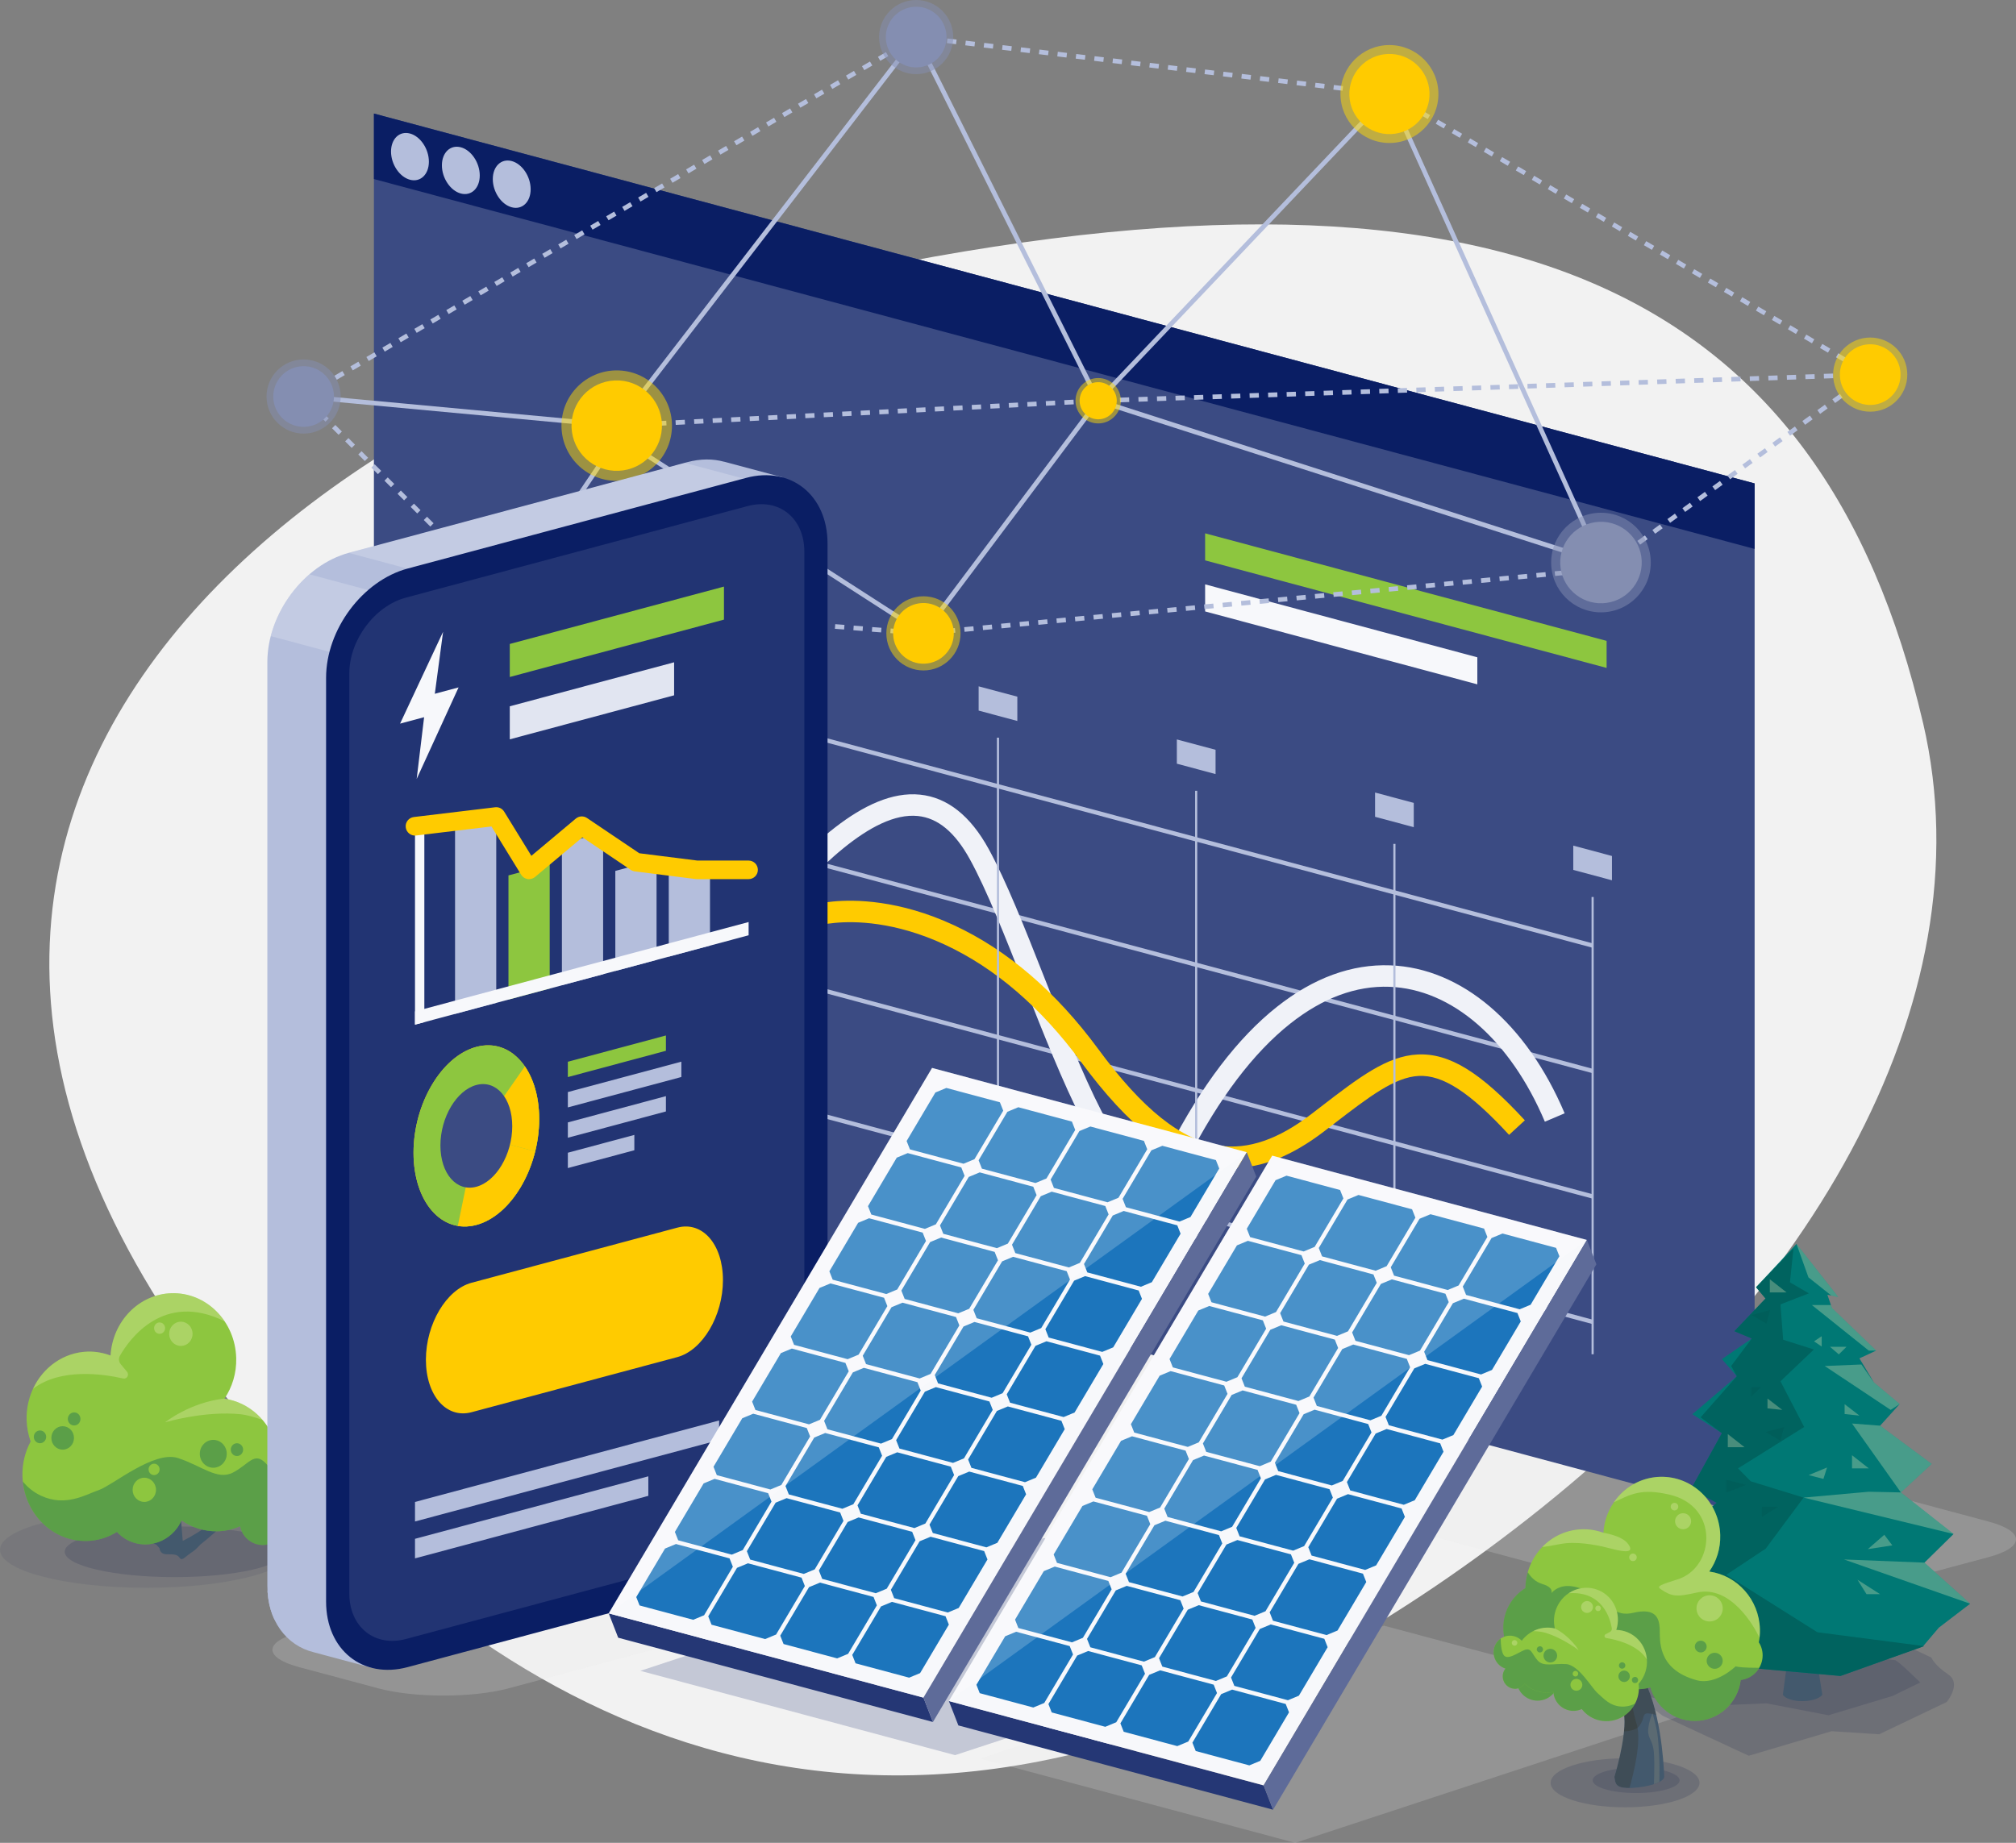 <?xml version="1.0" encoding="UTF-8"?>
<svg xmlns="http://www.w3.org/2000/svg" xmlns:xlink="http://www.w3.org/1999/xlink" viewBox="0 0 735.96 672.91">
  <rect x="0" y="0" width="735.96" height="672.91" fill="#808080" stroke="none"/>
  <defs>
    <style>
      .cls-1 {
        fill: #f0f2f8;
      }

      .cls-2 {
        fill-rule: evenodd;
      }

      .cls-2, .cls-3 {
        fill: #f7f8fb;
      }

      .cls-4 {
        fill: #ffcb00;
      }

      .cls-5 {
        fill: #0a1e64;
      }

      .cls-6 {
        fill: #5e6b99;
      }

      .cls-7 {
        fill: #e6e6e6;
      }

      .cls-8 {
        opacity: .1;
      }

      .cls-8, .cls-9 {
        mix-blend-mode: multiply;
      }

      .cls-9, .cls-10 {
        opacity: .2;
      }

      .cls-11 {
        fill: #2f1d00;
      }

      .cls-12 {
        fill: #00c48b;
      }

      .cls-13 {
        fill: #ffd901;
      }

      .cls-14 {
        isolation: isolate;
      }

      .cls-15 {
        fill: #8dc63f;
      }

      .cls-16 {
        clip-path: url(#clippath-1);
      }

      .cls-17 {
        clip-path: url(#clippath-3);
      }

      .cls-18 {
        clip-path: url(#clippath-2);
      }

      .cls-19 {
        fill: #007874;
      }

      .cls-20 {
        fill: #3b4b83;
      }

      .cls-21 {
        fill: #fff;
      }

      .cls-22 {
        fill: #ffde96;
      }

      .cls-23 {
        fill: #223473;
      }

      .cls-24 {
        fill: #848eb1;
      }

      .cls-25 {
        opacity: .82;
      }

      .cls-26 {
        opacity: .71;
      }

      .cls-27 {
        opacity: .5;
      }

      .cls-28 {
        opacity: .3;
      }

      .cls-29 {
        opacity: .13;
      }

      .cls-30 {
        fill: #005a56;
      }

      .cls-31 {
        fill: #f2f2f2;
      }

      .cls-32 {
        fill: #87ad54;
      }

      .cls-33 {
        fill: #b4bedc;
      }

      .cls-34 {
        fill: #253775;
      }

      .cls-35 {
        fill: #242b52;
      }

      .cls-36 {
        fill: #43596d;
      }

      .cls-37 {
        fill: #e1e5f1;
      }

      .cls-38 {
        fill: #1c75bc;
      }

      .cls-39 {
        clip-path: url(#clippath);
      }

      .cls-40 {
        fill: #f1f3be;
      }
    </style>
    <clipPath id="clippath">
      <path class="cls-33" d="M127.37,201.85l123.5-33.09c4.85-1.3,9.42-1.27,13.47-.16v-.02s21.37,5.72,21.37,5.72l-5.05,18.4v337.3c0,17.63-13.33,35.49-29.78,39.9l-112.16,30.05-3.11,9.01-21.08-5.65c-10.01-2.46-16.93-11.57-16.93-24.27V241.75c0-17.63,13.33-35.49,29.78-39.9Z"/>
    </clipPath>
    <clipPath id="clippath-1">
      <path class="cls-23" d="M293.63,537.31V201.42c0-12.25-9.26-19.7-20.69-16.63l-124.73,33.42c-11.43,3.06-20.69,15.48-20.69,27.73v335.89c0,12.25,9.27,19.7,20.69,16.64l124.73-33.42c11.43-3.06,20.69-15.47,20.69-27.72Z"/>
    </clipPath>
    <clipPath id="clippath-2">
      <path class="cls-4" d="M196.83,408.62c0-17.95-10.27-29.75-22.93-26.35-12.67,3.39-22.94,20.69-22.94,38.64s10.27,29.75,22.94,26.36c12.66-3.39,22.93-20.69,22.93-38.65Z"/>
    </clipPath>
    <clipPath id="clippath-3">
      <path class="cls-36" d="M589.36,648.81c.31,2.21.37,3.86,4.39,4.05,4.73.22,13.51-1.41,13.79-4.05,0,0-.45-19.1-5.91-32.28-5.46-13.18-4.99-39.54-5.45-44.55-.46-5.01-2.74-7.5-2.74-7.5l-4.09,3.6s-.91,23.45,0,32.09c.91,8.64,2.95,17.37,3.64,26.98.57,8.02-3.64,21.67-3.64,21.67Z"/>
    </clipPath>
  </defs>
  <g class="cls-14">
    <g id="Capa_2" data-name="Capa 2">
      <g id="disseny">
        <g>
          <path class="cls-31" d="M702.01,263.91c-36.94-158.47-152.83-217.62-407.04-160.92-197.92,44.15-401.43,210.57-182.15,441.95,82.36,86.9,227.97,172.69,435.12,17.16,111.4-83.64,178.07-195.26,154.08-298.19Z"/>
          <g>
            <g>
              <g class="cls-8">
                <path class="cls-35" d="M0,565.9c0,7.67,23.95,13.88,53.49,13.88,29.54,0,53.49-6.22,53.49-13.88,0-7.67-23.95-13.88-53.49-13.88-29.54,0-53.49,6.22-53.49,13.88Z"/>
              </g>
              <g class="cls-9">
                <path class="cls-35" d="M23.62,566.62c0,5.11,17.96,9.26,40.12,9.26,22.16,0,40.12-4.14,40.12-9.26,0-5.11-17.96-9.26-40.12-9.26-22.16,0-40.12,4.14-40.12,9.26Z"/>
              </g>
            </g>
            <path class="cls-36" d="M79.48,554.39c-1.16-.69,1.3-8.15,1.47-13.75,0,0-5.71,10.39-3.93,15.69-2.58,1.94-7.25,4.83-10.31,6.33-.65-8.57-1.18-14.5-1.6-18.58-.1-1.03,9.7-19.15,9.19-18.49-4.03,5.26-5.88,6.21-9.28,12.43-1.09,1.99-3.68-15.91-3.68-15.91-1.39,1.15.19,13.38-.33,16.1-.33,1.73-.49,3.81-.64,6.03-.15,2.5-.51,8.44-.81,10.94-2.57-.62-7.54-6.59-13.74-18.23,0,0,4.78,19.92,13,22.39-.07.96-.12,1.81-.15,2.6-10.02-3.72-27.92-9.16-35.2-15.39,0,0,3.42,9.01,33.49,17.38l1.27,1.38s.02,2.09,2.41,2.22c1.78.09,3.92-.28,4.89,1.22.97,1.5,1.99-.37,5.01-2.31.97-.62,2.65-2.5,2.65-2.5,11.66-9.17,24.36-23.75,24.36-23.75-2.97,3.39-15.56,11.62-18.07,14.22Z"/>
            <g>
              <path class="cls-15" d="M113.92,530.36c-3.58-3.44-8.69-4.1-12.96-2.13-2.46-9.25-9.92-16.2-19.02-17.51,2.82-4.17,4.44-9.31,4.29-14.85-.36-13.44-10.93-24.03-23.61-23.66-11.97.34-21.53,10.33-22.26,22.75-2.61-.99-5.41-1.51-8.34-1.43-12.68.37-22.67,11.56-22.3,25,.08,2.75.6,5.38,1.46,7.82-1.99,3.73-3.11,8.06-2.99,12.66.37,13.44,10.94,24.03,23.62,23.66,3.99-.12,7.7-1.32,10.91-3.31.2.21.35.44.56.64,5.84,5.6,15,5.17,20.48-.94,1.07-1.19,1.89-2.52,2.52-3.92,3.79,2.65,8.36,4.14,13.24,4,2.88-.08,5.61-.75,8.12-1.85.37,1.67,1.19,3.25,2.47,4.49,3.52,3.38,9.08,3.1,12.43-.62,2.28-2.55,2.94-6.04,2.01-9.07,3.53.23,7.16-1.13,9.79-4.07,4.59-5.11,4.4-13.01-.42-17.65Z"/>
              <g class="cls-28">
                <path class="cls-40" d="M70.3,487.04c0,2.44-1.91,4.42-4.27,4.42s-4.28-1.98-4.28-4.42,1.91-4.43,4.28-4.43,4.27,1.98,4.27,4.43Z"/>
              </g>
              <g class="cls-28">
                <path class="cls-40" d="M60.27,484.96c0,1.15-.9,2.08-2.01,2.08s-2.01-.93-2.01-2.08c0-1.15.9-2.08,2.01-2.08s2.01.93,2.01,2.08Z"/>
              </g>
              <g class="cls-28">
                <path class="cls-40" d="M107.24,531.74c0,1.15-.9,2.08-2.01,2.08s-2.01-.93-2.01-2.08c0-1.15.9-2.08,2.01-2.08s2.01.93,2.01,2.08Z"/>
              </g>
              <g class="cls-27">
                <g class="cls-26">
                  <path class="cls-30" d="M31.81,562.68c3.99-.12,7.7-1.32,10.91-3.31.2.21.35.44.56.64,5.84,5.6,15,5.17,20.48-.94,1.07-1.19,1.89-2.52,2.52-3.92,3.79,2.65,8.36,4.14,13.24,4,2.88-.08,5.61-.75,8.12-1.85.37,1.67,1.19,3.25,2.47,4.49,3.52,3.38,9.08,3.1,12.43-.62,2.28-2.55,2.94-6.04,2.01-9.07,3.53.23,7.16-1.13,9.79-4.07,3.94-4.39,4.35-10.82,1.34-15.5-1.5,3.76-3.67,8.37-5.94,10.32-4.11,3.52-8.63-4.38-12.79-8.62-4.17-4.25-6.09.42-11.84,3.43-5.75,3.02-11.4-2.4-20.12-5.26-8.72-2.86-23.81,9.89-28.74,11.61-4.92,1.71-12.31,6.36-21.34,2.11-2.88-1.35-5-3.23-6.57-5.17,1.26,12.51,11.41,22.09,23.47,21.74Z"/>
                </g>
                <g class="cls-26">
                  <path class="cls-30" d="M82.78,530.85c0,2.81-2.21,5.09-4.92,5.09s-4.92-2.28-4.92-5.09,2.2-5.09,4.92-5.09c2.71,0,4.92,2.28,4.92,5.09Z"/>
                </g>
                <g class="cls-26">
                  <path class="cls-30" d="M27.01,525.05c0,2.37-1.85,4.28-4.13,4.28s-4.13-1.91-4.13-4.28,1.85-4.28,4.13-4.28,4.13,1.92,4.13,4.28Z"/>
                </g>
                <g class="cls-26">
                  <path class="cls-30" d="M88.76,529.33c0,1.29-1.01,2.33-2.26,2.33s-2.25-1.04-2.25-2.33,1.01-2.34,2.25-2.34,2.26,1.05,2.26,2.34Z"/>
                </g>
                <g class="cls-26">
                  <path class="cls-30" d="M16.85,524.66c0,1.29-1.01,2.33-2.25,2.33s-2.26-1.04-2.26-2.33c0-1.29,1.01-2.33,2.26-2.33s2.25,1.05,2.25,2.33Z"/>
                </g>
                <g class="cls-26">
                  <path class="cls-30" d="M29.37,518.12c0,1.32-1.03,2.39-2.3,2.39s-2.31-1.07-2.31-2.39,1.03-2.39,2.31-2.39,2.3,1.07,2.3,2.39Z"/>
                </g>
              </g>
              <g class="cls-28">
                <path class="cls-40" d="M62.62,472.22c-11.97.34-21.52,10.33-22.26,22.75-2.61-.99-5.41-1.51-8.34-1.43-8.81.26-16.32,5.75-19.95,13.58,9.92-7.65,25.39-5.47,32.91-3.77.61.14,1.23-.14,1.55-.7.32-.55.26-1.26-.14-1.74l-2.33-2.8c-.72-.87-.83-2.12-.26-3.11,3.32-5.77,15.82-23.63,38.19-12.53-4.29-6.39-11.41-10.48-19.38-10.25Z"/>
              </g>
              <g class="cls-28">
                <path class="cls-40" d="M81.98,510.66c-12.67,1.41-21.71,8.69-21.71,8.69,0,0,14.58-4.34,27.71-2.93,1.85.2,4.87.95,7.84,2.06-3.56-4.14-8.42-6.97-13.89-7.76.01-.02.02-.05.04-.07Z"/>
              </g>
              <path class="cls-15" d="M56.95,544c0,2.44-1.91,4.42-4.27,4.42s-4.27-1.98-4.27-4.42,1.92-4.42,4.27-4.42,4.27,1.98,4.27,4.42Z"/>
              <path class="cls-15" d="M58.26,536.54c0,1.15-.9,2.08-2.01,2.08s-2.01-.93-2.01-2.08c0-1.15.9-2.08,2.01-2.08s2.01.93,2.01,2.08Z"/>
            </g>
          </g>
          <g>
            <g>
              <g class="cls-10">
                <path class="cls-7" d="M725.89,555.57l-473.8-126.95c-13.42-3.59-35.17-3.59-48.59,0l-63.01,16.88c-13.42,3.59-13.42,9.42,0,13.02l473.8,126.95c13.42,3.59,35.17,3.59,48.59,0l63.01-16.88c13.42-3.59,13.42-9.42,0-13.02Z"/>
              </g>
              <polygon class="cls-20" points="640.54 553.64 136.5 418.58 136.5 41.46 640.54 176.52 640.54 553.64"/>
              <polygon class="cls-5" points="640.54 200.44 136.5 65.38 136.5 41.46 640.54 176.52 640.54 200.44"/>
              <polygon class="cls-15" points="586.51 243.89 439.94 204.62 439.94 194.74 586.51 234.01 586.51 243.89"/>
              <polygon class="cls-3" points="539.31 249.88 439.94 223.26 439.94 213.38 539.31 240.01 539.31 249.88"/>
              <g>
                <g>
                  <g>
                    <rect class="cls-33" x="399.72" y="246.93" width="1.56" height="374.56" transform="translate(-122.56 708.68) rotate(-75)"/>
                    <rect class="cls-33" x="399.72" y="201.12" width="1.56" height="374.56" transform="translate(-78.32 674.73) rotate(-75)"/>
                    <rect class="cls-33" x="399.72" y="155.31" width="1.56" height="374.56" transform="translate(-34.07 640.78) rotate(-75)"/>
                    <rect class="cls-33" x="399.72" y="109.51" width="1.56" height="374.56" transform="translate(10.17 606.83) rotate(-75)"/>
                  </g>
                  <path class="cls-1" d="M419.52,434.75c-.19,0-.37,0-.56-.01-7.63-.38-14.99-8.26-23.86-25.55-7.1-13.85-14.22-31.89-21.11-49.33-7.09-17.97-13.79-34.94-19.93-46.1-5.44-9.88-11.65-15.05-18.98-15.8-16.83-1.71-37.84,20.17-54.26,39.44-22.89,26.85-39.2,66.15-39.36,66.54l-7.25-2.98c.68-1.65,16.93-40.83,40.64-68.65,18.76-22,40.67-44.22,61.01-42.15,9.95,1.01,18.38,7.68,25.05,19.82,6.38,11.6,13.17,28.79,20.35,47,6.82,17.27,13.86,35.13,20.79,48.63,9.36,18.25,14.84,21.18,17.28,21.3,3.04.16,5.93-4.59,7.39-7.43,11.86-23.07,25.13-40.52,39.44-51.85,13.34-10.57,27.27-15.66,41.39-15.14,25.94.97,49.73,21.16,63.64,54.03l-7.22,3.06c-12.7-29.99-33.9-48.41-56.72-49.26-12.2-.45-24.39,4.07-36.23,13.45-13.43,10.64-25.99,27.22-37.33,49.29-3.99,7.76-8.76,11.69-14.18,11.69Z"/>
                  <path class="cls-4" d="M449.77,426.49c-1.88,0-3.76-.13-5.63-.4-16.22-2.31-31.97-14.52-49.56-38.43-14.59-19.82-31.28-34.19-49.62-42.71-18.4-8.54-33.08-8.65-40.2-7.96-31.85,3.11-66.65,27.34-72.67,33.25l-5.49-5.59c6.68-6.56,43.01-32.1,77.4-35.46,7.91-.77,24.18-.68,44.26,8.65,19.55,9.08,37.25,24.28,52.63,45.17,16.26,22.1,30.36,33.33,44.36,35.32,10.44,1.49,21.36-2.27,33.38-11.47,1.17-.9,2.31-1.77,3.42-2.63,14.07-10.82,24.24-18.65,35.48-19.19,11.54-.56,22.88,6.4,39.13,24.04l-5.76,5.31c-14.29-15.52-24.16-21.95-32.98-21.52-8.79.43-18.14,7.62-31.08,17.58-1.12.86-2.26,1.74-3.43,2.64-11.74,8.99-22.8,13.41-33.62,13.41Z"/>
                  <g>
                    <rect class="cls-33" x="219.22" y="230.58" width=".78" height="166.97"/>
                    <rect class="cls-33" x="291.58" y="249.97" width=".78" height="166.97"/>
                    <rect class="cls-33" x="363.93" y="269.36" width=".78" height="166.97"/>
                    <rect class="cls-33" x="436.29" y="288.75" width=".78" height="166.97"/>
                    <rect class="cls-33" x="508.65" y="308.14" width=".78" height="166.97"/>
                    <rect class="cls-33" x="581.01" y="327.53" width=".78" height="166.97"/>
                  </g>
                </g>
                <polygon class="cls-33" points="211.16 250.61 197.03 246.83 197.03 237.96 211.16 241.75 211.16 250.61"/>
                <polygon class="cls-33" points="211.16 296.29 197.03 292.5 197.03 283.64 211.16 287.42 211.16 296.29"/>
                <polygon class="cls-33" points="211.16 341.97 197.03 338.18 197.03 329.32 211.16 333.1 211.16 341.97"/>
                <polygon class="cls-33" points="211.16 387.64 197.03 383.86 197.03 374.99 211.16 378.78 211.16 387.64"/>
                <polygon class="cls-33" points="299.03 243.87 284.9 240.09 284.9 231.22 299.03 235.01 299.03 243.87"/>
                <polygon class="cls-33" points="371.39 263.26 357.26 259.47 357.26 250.61 371.39 254.39 371.39 263.26"/>
                <polygon class="cls-33" points="443.75 282.65 429.62 278.86 429.62 270 443.75 273.78 443.75 282.65"/>
                <polygon class="cls-33" points="516.11 302.04 501.98 298.25 501.98 289.39 516.11 293.17 516.11 302.04"/>
                <polygon class="cls-33" points="588.46 321.43 574.34 317.64 574.34 308.77 588.46 312.56 588.46 321.43"/>
              </g>
              <path class="cls-33" d="M156.57,59.04c0,4.66-3.09,7.61-6.91,6.59-3.81-1.02-6.91-5.63-6.91-10.29s3.09-7.61,6.91-6.59c3.81,1.02,6.91,5.63,6.91,10.29Z"/>
              <path class="cls-33" d="M175.14,64.07c0,4.66-3.09,7.61-6.91,6.59-3.81-1.02-6.91-5.63-6.91-10.29s3.09-7.61,6.91-6.59c3.81,1.02,6.91,5.63,6.91,10.29Z"/>
              <path class="cls-33" d="M193.72,69.1c0,4.66-3.09,7.61-6.91,6.59-3.81-1.02-6.91-5.63-6.91-10.29s3.09-7.61,6.91-6.59c3.81,1.02,6.91,5.63,6.91,10.29Z"/>
            </g>
            <g>
              <path class="cls-33" d="M338.66,231.98l-.16-1.69,3.37-.32.16,1.69-3.37.32ZM335.14,231.97l-3.37-.26.13-1.69,3.37.26-.13,1.69ZM328.39,231.44l-3.37-.26.13-1.69,3.37.26-.13,1.69ZM345.39,231.34l-.16-1.69,3.37-.32.16,1.69-3.37.32ZM321.65,230.92l-3.37-.26.13-1.69,3.37.26-.13,1.69ZM352.13,230.7l-.16-1.69,3.37-.32.16,1.69-3.37.32ZM314.9,230.39l-3.37-.26.13-1.69,3.37.26-.13,1.69ZM358.87,230.07l-.16-1.69,3.37-.32.16,1.69-3.37.32ZM308.15,229.86l-3.37-.26.13-1.69,3.37.26-.13,1.69ZM365.6,229.43l-.16-1.69,3.37-.32.16,1.69-3.37.32ZM301.41,229.34l-3.37-.26.13-1.69,3.37.26-.13,1.69ZM294.66,228.81l-3.37-.26.13-1.69,3.37.26-.13,1.69ZM372.34,228.79l-.16-1.69,3.37-.32.16,1.69-3.37.32ZM287.91,228.28l-3.37-.26.13-1.69,3.37.26-.13,1.69ZM379.08,228.15l-.16-1.69,3.37-.32.16,1.69-3.37.32ZM281.17,227.76l-3.37-.26.13-1.69,3.37.26-.13,1.69ZM385.81,227.52l-.16-1.69,3.37-.32.16,1.69-3.37.32ZM274.42,227.23l-3.37-.26.13-1.69,3.37.26-.13,1.69ZM392.55,226.88l-.16-1.69,3.37-.32.16,1.69-3.37.32ZM267.68,226.7l-3.37-.26.13-1.69,3.37.26-.13,1.69ZM399.29,226.24l-.16-1.69,3.37-.32.16,1.69-3.37.32ZM260.93,226.18l-3.37-.26.13-1.69,3.37.26-.13,1.69ZM254.18,225.65l-3.37-.26.13-1.69,3.37.26-.13,1.69ZM406.02,225.6l-.16-1.69,3.37-.32.16,1.69-3.37.32ZM247.44,225.12l-3.37-.26.13-1.69,3.37.26-.13,1.69ZM412.76,224.97l-.16-1.69,3.37-.32.16,1.69-3.37.32ZM240.69,224.6l-3.37-.26.13-1.69,3.37.26-.13,1.69ZM419.5,224.33l-.16-1.69,3.37-.32.16,1.69-3.37.32ZM233.94,224.07l-3.37-.26.13-1.69,3.37.26-.13,1.69ZM426.23,223.69l-.16-1.69,3.37-.32.16,1.69-3.37.32ZM227.2,223.54l-3.37-.26.13-1.69,3.37.26-.13,1.69ZM432.97,223.05l-.16-1.69,3.37-.32.16,1.69-3.37.32ZM220.45,223.02l-3.37-.26.13-1.69,3.37.26-.13,1.69ZM213.7,222.49l-3.37-.26.13-1.69,3.37.26-.13,1.69ZM439.71,222.41l-.16-1.69,3.37-.32.16,1.69-3.37.32ZM206.96,221.96l-3.37-.26.13-1.69,3.37.26-.13,1.69ZM446.44,221.78l-.16-1.69,3.37-.32.16,1.69-3.37.32ZM200.21,221.44l-3.37-.26.13-1.69,3.37.26-.13,1.69ZM453.18,221.14l-.16-1.69,3.37-.32.16,1.69-3.37.32ZM193.47,220.91l-3.37-.26.13-1.69,3.37.26-.13,1.69ZM459.92,220.5l-.16-1.69,3.37-.32.16,1.69-3.37.32ZM186.72,220.38l-1.67-.13-1.65-1.65,1.2-1.2,1.21,1.21,1.05.08-.13,1.69ZM466.65,219.86l-.16-1.69,3.37-.32.16,1.69-3.37.32ZM473.39,219.23l-.16-1.69,3.37-.32.16,1.69-3.37.32ZM480.13,218.59l-.16-1.69,3.37-.32.16,1.69-3.37.32ZM486.87,217.95l-.16-1.69,3.37-.32.16,1.69-3.37.32ZM493.6,217.31l-.16-1.69,3.37-.32.16,1.69-3.37.32ZM500.34,216.67l-.16-1.69,3.37-.32.16,1.69-3.37.32ZM181.01,216.21l-2.39-2.39,1.2-1.2,2.39,2.39-1.2,1.2ZM507.08,216.04l-.16-1.69,3.37-.32.16,1.69-3.37.32ZM513.81,215.4l-.16-1.69,3.37-.32.16,1.69-3.37.32ZM520.55,214.76l-.16-1.69,3.37-.32.16,1.69-3.37.32ZM527.29,214.12l-.16-1.69,3.37-.32.16,1.69-3.37.32ZM534.02,213.49l-.16-1.69,3.37-.32.16,1.69-3.37.32ZM540.76,212.85l-.16-1.69,3.37-.32.16,1.69-3.37.32ZM547.5,212.21l-.16-1.69,3.37-.32.16,1.69-3.37.32ZM554.23,211.57l-.16-1.69,3.37-.32.16,1.69-3.37.32ZM176.22,211.42l-2.39-2.39,1.2-1.2,2.39,2.39-1.2,1.2ZM560.97,210.93l-.16-1.69,3.37-.32.16,1.69-3.37.32ZM567.71,210.3l-.16-1.69,3.37-.32.16,1.69-3.37.32ZM574.44,209.66l-.16-1.69,3.37-.32.16,1.69-3.37.32ZM581.18,209.02l-.16-1.69,3.37-.32.16,1.69-3.37.32ZM587.81,206.82l-1-1.37,2.74-1.99,1,1.37-2.74,1.99ZM171.44,206.63l-2.39-2.39,1.2-1.2,2.39,2.39-1.2,1.2ZM593.28,202.85l-1-1.37,2.74-1.99,1,1.37-2.74,1.99ZM166.66,201.85l-2.39-2.39,1.2-1.2,2.39,2.39-1.2,1.2ZM598.75,198.87l-1-1.37,2.74-1.99,1,1.37-2.74,1.99ZM161.87,197.06l-2.39-2.39,1.2-1.2,2.39,2.39-1.2,1.2ZM604.23,194.89l-1-1.37,2.74-1.99,1,1.37-2.74,1.99ZM157.09,192.27l-2.39-2.39,1.2-1.2,2.39,2.39-1.2,1.2ZM609.7,190.91l-1-1.37,2.74-1.99,1,1.37-2.74,1.99ZM152.31,187.49l-2.39-2.39,1.2-1.2,2.39,2.39-1.2,1.2ZM615.18,186.93l-1-1.37,2.74-1.99,1,1.37-2.74,1.99ZM620.65,182.96l-1-1.37,2.74-1.99,1,1.37-2.74,1.99ZM147.52,182.7l-2.39-2.39,1.2-1.2,2.39,2.39-1.2,1.2ZM626.13,178.98l-1-1.37,2.74-1.99,1,1.37-2.74,1.99ZM142.74,177.91l-2.39-2.39,1.2-1.2,2.39,2.39-1.2,1.2ZM631.6,175l-1-1.37,2.74-1.99,1,1.37-2.74,1.99ZM137.96,173.13l-2.39-2.39,1.2-1.2,2.39,2.39-1.2,1.2ZM637.07,171.02l-1-1.37,2.74-1.99,1,1.37-2.74,1.99ZM133.18,168.34l-2.39-2.39,1.2-1.2,2.39,2.39-1.2,1.2ZM642.55,167.04l-1-1.37,2.74-1.99,1,1.37-2.74,1.99ZM128.39,163.55l-2.39-2.39,1.2-1.2,2.39,2.39-1.2,1.2ZM648.02,163.07l-1-1.37,2.74-1.99,1,1.37-2.74,1.99ZM653.5,159.09l-1-1.37,2.74-1.99,1,1.37-2.74,1.99ZM123.61,158.77l-2.39-2.39,1.2-1.2,2.39,2.39-1.2,1.2ZM658.97,155.11l-1-1.37,2.74-1.99,1,1.37-2.74,1.99ZM118.83,153.98l-2.39-2.39,1.2-1.2,2.39,2.39-1.2,1.2ZM664.45,151.13l-1-1.37,2.74-1.99,1,1.37-2.74,1.99ZM114.04,149.19l-2.39-2.39,1.2-1.2,2.39,2.39-1.2,1.2ZM669.92,147.16l-1-1.37,2.74-1.99,1,1.37-2.74,1.99ZM111.27,145.52l-.86-1.46,2.92-1.71.86,1.46-2.92,1.71ZM675.39,143.18l-1-1.37,2.74-1.99,1,1.37-2.74,1.99ZM117.11,142.1l-.86-1.46,2.92-1.71.86,1.46-2.92,1.71ZM680.87,139.2l-1-1.37,2.37-1.72.21.29.33-.56,1.51.88-3.42,2.49ZM122.94,138.67l-.86-1.46,2.92-1.71.86,1.46-2.92,1.71ZM679.01,135.59l-2.92-1.71.86-1.47,2.92,1.71-.86,1.47ZM128.78,135.24l-.86-1.46,2.92-1.71.86,1.46-2.92,1.71ZM673.16,132.18l-2.92-1.71.86-1.47,2.92,1.71-.86,1.47ZM134.61,131.82l-.86-1.46,2.92-1.71.86,1.46-2.92,1.71ZM667.32,128.77l-2.92-1.71.86-1.47,2.92,1.71-.86,1.47ZM140.45,128.39l-.86-1.46,2.92-1.71.86,1.46-2.92,1.71ZM661.47,125.36l-2.92-1.71.86-1.47,2.92,1.71-.86,1.47ZM146.29,124.97l-.86-1.46,2.92-1.71.86,1.46-2.92,1.71ZM655.63,121.94l-2.92-1.71.86-1.47,2.92,1.71-.86,1.47ZM152.12,121.54l-.86-1.46,2.92-1.71.86,1.46-2.92,1.71ZM649.78,118.53l-2.92-1.71.86-1.47,2.92,1.71-.86,1.47ZM157.96,118.12l-.86-1.46,2.92-1.71.86,1.46-2.92,1.71ZM643.94,115.12l-2.92-1.71.86-1.47,2.92,1.71-.86,1.47ZM163.79,114.69l-.86-1.46,2.92-1.71.86,1.46-2.92,1.71ZM638.1,111.71l-2.92-1.71.86-1.47,2.92,1.71-.86,1.47ZM169.63,111.27l-.86-1.46,2.92-1.71.86,1.46-2.92,1.71ZM632.25,108.3l-2.92-1.71.86-1.47,2.92,1.71-.86,1.47ZM175.47,107.84l-.86-1.46,2.92-1.71.86,1.46-2.92,1.71ZM626.41,104.89l-2.92-1.71.86-1.47,2.92,1.71-.86,1.47ZM181.3,104.42l-.86-1.46,2.92-1.71.86,1.46-2.92,1.71ZM620.56,101.48l-2.92-1.71.86-1.47,2.92,1.71-.86,1.47ZM187.14,100.99l-.86-1.46,2.92-1.71.86,1.46-2.92,1.71ZM614.72,98.06l-2.92-1.71.86-1.47,2.92,1.71-.86,1.47ZM192.97,97.57l-.86-1.46,2.92-1.71.86,1.46-2.92,1.71ZM608.88,94.65l-2.92-1.71.86-1.47,2.92,1.71-.86,1.47ZM198.81,94.14l-.86-1.46,2.92-1.71.86,1.46-2.92,1.71ZM603.03,91.24l-2.92-1.71.86-1.47,2.92,1.71-.86,1.47ZM204.64,90.71l-.86-1.46,2.92-1.71.86,1.46-2.92,1.71ZM597.19,87.83l-2.92-1.71.86-1.47,2.92,1.71-.86,1.47ZM210.48,87.29l-.86-1.46,2.92-1.71.86,1.46-2.92,1.71ZM591.34,84.42l-2.92-1.71.86-1.47,2.92,1.71-.86,1.47ZM216.32,83.86l-.86-1.46,2.92-1.71.86,1.46-2.92,1.71ZM585.5,81.01l-2.92-1.71.86-1.47,2.92,1.71-.86,1.47ZM222.15,80.44l-.86-1.46,2.92-1.71.86,1.46-2.92,1.71ZM579.66,77.6l-2.92-1.71.86-1.47,2.92,1.71-.86,1.47ZM227.99,77.01l-.86-1.46,2.92-1.71.86,1.46-2.92,1.71ZM573.81,74.19l-2.92-1.71.86-1.47,2.92,1.71-.86,1.47ZM233.82,73.59l-.86-1.46,2.92-1.71.86,1.46-2.92,1.71ZM567.97,70.77l-2.92-1.71.86-1.47,2.92,1.71-.86,1.47ZM239.66,70.16l-.86-1.46,2.92-1.71.86,1.46-2.92,1.71ZM562.12,67.36l-2.92-1.71.86-1.47,2.92,1.71-.86,1.47ZM245.5,66.74l-.86-1.46,2.92-1.71.86,1.46-2.92,1.71ZM556.28,63.95l-2.92-1.71.86-1.47,2.92,1.71-.86,1.47ZM251.33,63.31l-.86-1.46,2.92-1.71.86,1.46-2.92,1.71ZM550.43,60.54l-2.92-1.71.86-1.47,2.92,1.71-.86,1.47ZM257.17,59.89l-.86-1.46,2.92-1.71.86,1.46-2.92,1.71ZM544.59,57.13l-2.92-1.71.86-1.47,2.92,1.71-.86,1.47ZM263,56.46l-.86-1.46,2.92-1.71.86,1.46-2.92,1.71ZM538.75,53.72l-2.92-1.71.86-1.47,2.92,1.71-.86,1.47ZM268.84,53.04l-.86-1.46,2.92-1.71.86,1.46-2.92,1.71ZM532.9,50.31l-2.92-1.71.86-1.47,2.92,1.71-.86,1.47ZM274.68,49.61l-.86-1.46,2.92-1.71.86,1.46-2.92,1.71ZM527.06,46.89l-2.92-1.71.86-1.47,2.92,1.71-.86,1.47ZM280.51,46.18l-.86-1.46,2.92-1.71.86,1.46-2.92,1.71ZM521.21,43.48l-2.92-1.71.86-1.47,2.92,1.71-.86,1.47ZM286.35,42.76l-.86-1.46,2.92-1.71.86,1.46-2.92,1.71ZM515.37,40.07l-2.92-1.71.86-1.47,2.92,1.71-.86,1.47ZM292.18,39.33l-.86-1.46,2.92-1.71.86,1.46-2.92,1.71ZM509.53,36.66l-2.62-1.51v-.02s-.1-.06-.1-.06l.14-.25.16-1.36.4.05,2.88,1.68-.86,1.47ZM298.02,35.91l-.86-1.46,2.92-1.71.86,1.46-2.92,1.71ZM503.54,34.75l-3.36-.4.2-1.69,3.36.4-.2,1.69ZM496.82,33.94l-3.36-.4.2-1.69,3.36.4-.2,1.69ZM490.11,33.13l-3.36-.4.2-1.69,3.36.4-.2,1.69ZM303.86,32.48l-.86-1.46,2.92-1.71.86,1.46-2.92,1.71ZM483.39,32.32l-3.36-.4.2-1.69,3.36.4-.2,1.69ZM476.67,31.51l-3.36-.4.2-1.69,3.36.4-.2,1.69ZM469.95,30.7l-3.36-.4.2-1.69,3.36.4-.2,1.69ZM463.23,29.89l-3.36-.4.2-1.69,3.36.4-.2,1.69ZM456.51,29.08l-3.36-.4.2-1.69,3.36.4-.2,1.69ZM309.69,29.06l-.86-1.46,2.92-1.71.86,1.46-2.92,1.71ZM449.8,28.28l-3.36-.4.2-1.69,3.36.4-.2,1.69ZM443.08,27.47l-3.36-.4.2-1.69,3.36.4-.2,1.69ZM436.36,26.66l-3.36-.4.2-1.69,3.36.4-.2,1.69ZM429.64,25.85l-3.36-.4.2-1.69,3.36.4-.2,1.69ZM315.53,25.63l-.86-1.46,2.92-1.71.86,1.46-2.92,1.71ZM422.92,25.04l-3.36-.4.2-1.69,3.36.4-.2,1.69ZM416.2,24.23l-3.36-.4.2-1.69,3.36.4-.2,1.69ZM409.48,23.42l-3.36-.4.2-1.69,3.36.4-.2,1.69ZM402.77,22.61l-3.36-.4.2-1.69,3.36.4-.2,1.69ZM321.36,22.21l-.86-1.46,2.92-1.71.86,1.46-2.92,1.71ZM396.05,21.81l-3.36-.4.2-1.69,3.36.4-.2,1.69ZM389.33,21l-3.36-.4.2-1.69,3.36.4-.2,1.69ZM382.61,20.19l-3.36-.4.2-1.69,3.36.4-.2,1.69ZM375.89,19.38l-3.36-.4.2-1.69,3.36.4-.2,1.69ZM327.2,18.78l-.86-1.46,2.92-1.71.86,1.46-2.92,1.71ZM369.17,18.57l-3.36-.4.2-1.69,3.36.4-.2,1.69ZM362.46,17.76l-3.36-.4.2-1.69,3.36.4-.2,1.69ZM355.74,16.95l-3.36-.4.2-1.69,3.36.4-.2,1.69ZM349.02,16.14l-3.36-.4.2-1.69,3.36.4-.2,1.69ZM333.03,15.36l-.86-1.46,2.1-1.23,1.51.18-.2,1.69-.94-.11-1.61.94ZM342.3,15.34l-3.36-.4.2-1.69,3.36.4-.2,1.69Z"/>
              <path class="cls-33" d="M337.32,232.41l-111.28-71.66-39.91,59.15-1.41-.95,40.84-60.52,111.35,71.7,62.99-83.9L334.3,15.13l-108.77,141.18-.47-.04-114.3-10.63.16-1.69,113.84,10.58L334.61,11.95l66.51,132.92,106.36-112.03,78.54,173.97-184.8-59.48-63.89,85.1ZM402.45,145.93l180.45,58.08-75.92-168.18-104.52,110.1Z"/>
              <path class="cls-33" d="M226.42,156.2l-.09-1.7,3.38-.17.09,1.7-3.38.17ZM233.17,155.85l-.09-1.7,3.38-.17.09,1.7-3.38.17ZM239.93,155.5l-.09-1.7,3.38-.17.09,1.7-3.38.17ZM246.69,155.15l-.09-1.7,3.38-.17.09,1.7-3.38.17ZM253.45,154.8l-.09-1.7,3.38-.17.09,1.7-3.38.17ZM260.21,154.45l-.09-1.7,3.38-.17.09,1.7-3.38.17ZM266.96,154.1l-.09-1.7,3.38-.17.09,1.7-3.38.17ZM273.72,153.75l-.09-1.7,3.38-.17.09,1.7-3.38.17ZM280.48,153.4l-.09-1.7,3.38-.17.09,1.7-3.38.17ZM287.24,153.05l-.09-1.7,3.38-.17.09,1.7-3.38.17ZM294,152.7l-.09-1.7,3.38-.17.09,1.7-3.38.17ZM300.75,152.35l-.09-1.7,3.38-.17.09,1.7-3.38.17ZM307.51,152.01l-.09-1.7,3.38-.17.09,1.7-3.38.17ZM314.27,151.66l-.09-1.7,3.38-.17.09,1.7-3.38.17ZM321.03,151.31l-.09-1.7,3.38-.17.09,1.7-3.38.17ZM327.78,150.96l-.09-1.7,3.38-.17.09,1.7-3.38.17ZM334.54,150.61l-.09-1.7,3.38-.17.09,1.7-3.38.17ZM341.3,150.26l-.09-1.7,3.38-.17.09,1.7-3.38.17ZM348.06,149.91l-.09-1.7,3.38-.17.09,1.7-3.38.17ZM354.82,149.56l-.09-1.7,3.38-.17.09,1.7-3.38.17ZM361.57,149.21l-.09-1.7,3.38-.17.09,1.7-3.38.17ZM368.33,148.86l-.09-1.7,3.38-.17.09,1.7-3.38.17ZM375.09,148.51l-.09-1.7,3.38-.17.09,1.7-3.38.17ZM381.85,148.16l-.09-1.7,3.38-.17.09,1.7-3.38.17ZM388.61,147.81l-.09-1.7,3.38-.17.09,1.7-3.38.17ZM395.36,147.46l-.09-1.7,3.38-.17.09,1.7-3.38.17ZM402.11,147.13l-.06-1.7,3.38-.11.06,1.7-3.38.11ZM408.87,146.9l-.06-1.7,3.38-.11.06,1.7-3.38.11ZM415.63,146.68l-.06-1.7,3.38-.11.06,1.7-3.38.11ZM422.4,146.45l-.06-1.7,3.38-.11.06,1.7-3.38.11ZM429.16,146.22l-.06-1.7,3.38-.11.06,1.7-3.38.11ZM435.92,145.99l-.06-1.7,3.38-.11.06,1.7-3.38.11ZM442.68,145.76l-.06-1.7,3.38-.11.06,1.7-3.38.11ZM449.45,145.53l-.06-1.7,3.38-.11.06,1.7-3.38.11ZM456.21,145.3l-.06-1.7,3.38-.11.06,1.7-3.38.11ZM462.97,145.07l-.06-1.7,3.38-.11.06,1.7-3.38.11ZM469.74,144.85l-.06-1.7,3.38-.11.06,1.7-3.38.11ZM476.5,144.62l-.06-1.7,3.38-.11.06,1.7-3.38.11ZM483.26,144.39l-.06-1.7,3.38-.11.06,1.7-3.38.11ZM490.03,144.16l-.06-1.7,3.38-.11.06,1.7-3.38.11ZM496.79,143.93l-.06-1.7,3.38-.11.06,1.7-3.38.11ZM503.55,143.7l-.06-1.7,3.38-.11.06,1.7-3.38.11ZM510.31,143.47l-.06-1.7,3.38-.11.06,1.7-3.38.11ZM517.08,143.24l-.06-1.7,3.38-.11.06,1.7-3.38.11ZM523.84,143.01l-.06-1.7,3.38-.11.06,1.7-3.38.11ZM530.6,142.79l-.06-1.7,3.38-.11.06,1.7-3.38.11ZM537.37,142.56l-.06-1.7,3.38-.11.06,1.7-3.38.11ZM544.13,142.33l-.06-1.7,3.38-.11.06,1.7-3.38.11ZM550.89,142.1l-.06-1.7,3.38-.11.06,1.7-3.38.11ZM557.66,141.87l-.06-1.7,3.38-.11.06,1.7-3.38.11ZM564.42,141.64l-.06-1.7,3.38-.11.06,1.7-3.38.11ZM571.18,141.41l-.06-1.7,3.38-.11.06,1.7-3.38.11ZM577.95,141.18l-.06-1.7,3.38-.11.06,1.7-3.38.11ZM584.71,140.96l-.06-1.7,3.38-.11.06,1.7-3.38.11ZM591.47,140.73l-.06-1.7,3.38-.11.06,1.7-3.38.11ZM598.23,140.5l-.06-1.7,3.38-.11.06,1.7-3.38.11ZM605,140.27l-.06-1.7,3.38-.11.06,1.7-3.38.11ZM611.76,140.04l-.06-1.7,3.38-.11.06,1.7-3.38.11ZM618.52,139.81l-.06-1.7,3.38-.11.06,1.7-3.38.11ZM625.29,139.58l-.06-1.7,3.38-.11.06,1.7-3.38.11ZM632.05,139.35l-.06-1.7,3.38-.11.06,1.7-3.38.11ZM638.81,139.12l-.06-1.7,3.38-.11.06,1.7-3.38.11ZM645.58,138.9l-.06-1.7,3.38-.11.06,1.7-3.38.11ZM652.34,138.67l-.06-1.7,3.38-.11.06,1.7-3.38.11ZM659.1,138.44l-.06-1.7,3.38-.11.06,1.7-3.38.11ZM665.86,138.21l-.06-1.7,3.38-.11.06,1.7-3.38.11ZM672.63,137.98l-.06-1.7,3.38-.11.06,1.7-3.38.11ZM679.39,137.75l-.06-1.7,3.38-.11.06,1.7-3.38.11Z"/>
            </g>
            <g>
              <g>
                <g class="cls-27">
                  <path class="cls-13" d="M245.31,155.42c0,11.14-9.03,20.17-20.17,20.17s-20.17-9.03-20.17-20.17,9.03-20.17,20.17-20.17,20.17,9.03,20.17,20.17Z"/>
                </g>
                <path class="cls-4" d="M241.64,154.73c.38,9.11-6.7,16.8-15.81,17.18-9.11.38-16.8-6.7-17.18-15.81-.38-9.11,6.7-16.8,15.81-17.18,9.11-.38,16.8,6.7,17.18,15.81Z"/>
              </g>
              <g>
                <g class="cls-27">
                  <path class="cls-24" d="M602.63,205.41c0,10.04-8.14,18.18-18.18,18.18s-18.18-8.14-18.18-18.18,8.14-18.18,18.18-18.18,18.18,8.14,18.18,18.18Z"/>
                </g>
                <path class="cls-24" d="M599.32,204.79c.34,8.21-6.04,15.14-14.25,15.48-8.21.34-15.14-6.04-15.48-14.25-.34-8.21,6.04-15.14,14.25-15.48,8.21-.34,15.14,6.04,15.48,14.25Z"/>
              </g>
              <g>
                <g class="cls-27">
                  <path class="cls-13" d="M525.11,34.33c0,9.88-8.01,17.88-17.88,17.88s-17.88-8.01-17.88-17.88,8.01-17.88,17.88-17.88,17.88,8.01,17.88,17.88Z"/>
                </g>
                <path class="cls-4" d="M521.85,33.73c.34,8.08-5.94,14.89-14.02,15.23-8.07.33-14.89-5.94-15.23-14.02-.34-8.07,5.94-14.89,14.02-15.23,8.08-.34,14.89,5.94,15.23,14.01Z"/>
              </g>
              <g>
                <g class="cls-27">
                  <path class="cls-13" d="M350.65,231.27c0,7.48-6.06,13.54-13.54,13.54s-13.54-6.06-13.54-13.54,6.06-13.54,13.54-13.54,13.54,6.06,13.54,13.54Z"/>
                </g>
                <path class="cls-4" d="M348.19,230.81c.25,6.11-4.5,11.27-10.61,11.53-6.11.25-11.28-4.5-11.53-10.61-.25-6.11,4.5-11.28,10.61-11.53,6.11-.25,11.27,4.5,11.53,10.61Z"/>
              </g>
              <g>
                <g class="cls-27">
                  <path class="cls-24" d="M347.99,13.54c0,7.48-6.06,13.54-13.54,13.54s-13.54-6.06-13.54-13.54,6.06-13.54,13.54-13.54,13.54,6.06,13.54,13.54Z"/>
                </g>
                <path class="cls-24" d="M345.53,13.08c.25,6.11-4.5,11.28-10.61,11.53-6.11.25-11.27-4.5-11.53-10.61-.25-6.11,4.5-11.28,10.61-11.53,6.12-.26,11.27,4.5,11.53,10.61Z"/>
              </g>
              <g>
                <g class="cls-27">
                  <path class="cls-13" d="M409.19,146.32c0,4.58-3.71,8.29-8.28,8.29s-8.29-3.71-8.29-8.29,3.71-8.28,8.29-8.28,8.28,3.71,8.28,8.28Z"/>
                </g>
                <path class="cls-4" d="M407.68,146.04c.16,3.74-2.75,6.9-6.49,7.06-3.74.15-6.9-2.75-7.06-6.5-.16-3.74,2.75-6.9,6.49-7.05,3.74-.16,6.9,2.75,7.06,6.49Z"/>
              </g>
              <g>
                <g class="cls-27">
                  <path class="cls-12" d="M193.71,219.43c0,4.58-3.71,8.29-8.29,8.29s-8.28-3.71-8.28-8.29,3.71-8.28,8.28-8.28,8.29,3.71,8.29,8.28Z"/>
                </g>
                <path class="cls-12" d="M192.2,219.15c.16,3.74-2.75,6.9-6.49,7.06-3.74.15-6.9-2.75-7.06-6.5-.15-3.74,2.75-6.9,6.49-7.06,3.74-.16,6.9,2.75,7.06,6.49Z"/>
              </g>
              <g>
                <g class="cls-27">
                  <path class="cls-13" d="M696.28,136.79c0,7.48-6.06,13.54-13.54,13.54s-13.54-6.06-13.54-13.54,6.06-13.54,13.54-13.54,13.54,6.06,13.54,13.54Z"/>
                </g>
                <path class="cls-4" d="M693.81,136.33c.25,6.11-4.5,11.27-10.61,11.53-6.11.25-11.28-4.5-11.53-10.61-.25-6.11,4.5-11.28,10.61-11.53,6.11-.26,11.27,4.5,11.53,10.61Z"/>
              </g>
              <g>
                <g class="cls-27">
                  <path class="cls-24" d="M124.38,144.79c0,7.48-6.06,13.54-13.54,13.54s-13.54-6.06-13.54-13.54,6.06-13.54,13.54-13.54,13.54,6.06,13.54,13.54Z"/>
                </g>
                <path class="cls-24" d="M121.91,144.33c.25,6.11-4.5,11.27-10.61,11.53-6.11.25-11.28-4.5-11.53-10.61-.25-6.11,4.5-11.28,10.61-11.53,6.11-.25,11.27,4.5,11.53,10.61Z"/>
              </g>
            </g>
            <g>
              <g class="cls-10">
                <path class="cls-7" d="M341.7,561.98c13.03,3.49,13.03,9.2,0,12.69l-156.15,41.84c-13.03,3.49-34.34,3.49-47.37,0l-28.95-7.76c-13.03-3.49-13.03-9.2,0-12.69l156.15-41.84c13.03-3.49,34.34-3.49,47.37,0l28.95,7.76Z"/>
              </g>
              <g>
                <path class="cls-33" d="M127.37,201.85l123.5-33.09c4.85-1.3,9.42-1.27,13.47-.16v-.02s21.37,5.72,21.37,5.72l-5.05,18.4v337.3c0,17.63-13.33,35.49-29.78,39.9l-112.16,30.05-3.11,9.01-21.08-5.65c-10.01-2.46-16.93-11.57-16.93-24.27V241.75c0-17.63,13.33-35.49,29.78-39.9Z"/>
                <g class="cls-39">
                  <g class="cls-10">
                    <polygon class="cls-21" points="90.95 203.81 90.95 230.16 140.13 243.34 140.13 216.99 90.95 203.81"/>
                  </g>
                  <polygon class="cls-33" points="90.95 578.99 90.95 588.84 140.13 602.02 140.13 592.17 90.95 578.99"/>
                  <g class="cls-10">
                    <polygon class="cls-21" points="237.87 165.76 115.4 198.69 164.57 211.87 287.05 178.94 237.87 165.76"/>
                  </g>
                </g>
              </g>
              <path class="cls-5" d="M148.82,608.74l123.5-33.09c16.45-4.41,29.78-22.27,29.78-39.9V198.45c0-17.63-13.33-28.35-29.78-23.94l-123.5,33.09c-16.45,4.41-29.78,22.27-29.78,39.9v337.3c0,17.63,13.33,28.35,29.78,23.94Z"/>
              <g>
                <path class="cls-23" d="M293.63,537.31V201.42c0-12.25-9.26-19.7-20.69-16.63l-124.73,33.42c-11.43,3.06-20.69,15.48-20.69,27.73v335.89c0,12.25,9.27,19.7,20.69,16.64l124.73-33.42c11.43-3.06,20.69-15.47,20.69-27.72Z"/>
                <g class="cls-16">
                  <g>
                    <path class="cls-4" d="M172.15,468.39l75.1-20.12c9.21-2.47,16.67,6.11,16.67,19.17h0c0,13.05-7.46,25.63-16.67,28.1l-75.1,20.12c-9.21,2.47-16.67-6.11-16.67-19.17h0c0-13.05,7.46-25.63,16.67-28.1Z"/>
                    <polygon class="cls-15" points="243.1 383.69 207.3 393.29 207.3 387.69 243.1 378.1 243.1 383.69"/>
                    <polygon class="cls-33" points="248.74 393.26 207.3 404.36 207.3 398.76 248.74 387.66 248.74 393.26"/>
                    <polygon class="cls-33" points="243.1 405.84 207.3 415.44 207.3 409.84 243.1 400.25 243.1 405.84"/>
                    <polygon class="cls-33" points="231.57 420.01 207.3 426.51 207.3 420.91 231.57 414.41 231.57 420.01"/>
                    <polygon class="cls-15" points="264.29 226.25 186.1 247.2 186.1 235.14 264.29 214.19 264.29 226.25"/>
                    <polygon class="cls-37" points="246.09 253.89 186.1 269.96 186.1 257.9 246.09 241.83 246.09 253.89"/>
                    <g>
                      <polygon class="cls-33" points="262.52 525.81 151.5 555.56 151.5 548.43 262.52 518.68 262.52 525.81"/>
                      <polygon class="cls-33" points="236.68 546.2 151.5 569.03 151.5 561.89 236.68 539.07 236.68 546.2"/>
                    </g>
                    <g>
                      <polygon class="cls-33" points="181.16 298.14 181.16 366.19 166.12 370.22 166.12 302.17 181.16 298.14"/>
                      <polygon class="cls-15" points="200.67 315.61 200.67 360.96 185.62 364.99 185.62 319.65 200.67 315.61"/>
                      <polygon class="cls-33" points="220.18 304.02 220.18 355.73 205.13 359.77 205.13 308.05 220.18 304.02"/>
                      <polygon class="cls-33" points="239.68 313.98 239.68 350.51 224.63 354.54 224.63 318.01 239.68 313.98"/>
                      <polygon class="cls-33" points="259.19 314.83 259.19 345.28 244.14 349.31 244.14 318.86 259.19 314.83"/>
                    </g>
                    <g>
                      <polygon class="cls-3" points="154.91 300.78 154.91 373.23 151.5 374.14 151.5 301.7 154.91 300.78"/>
                      <polygon class="cls-3" points="273.29 341.51 151.5 374.14 151.5 369.3 273.29 336.67 273.29 341.51"/>
                    </g>
                    <path class="cls-4" d="M193.15,321.03c-.18,0-.36-.01-.54-.04-.97-.16-1.83-.73-2.35-1.57l-10.85-17.64-27.51,3.3c-1.86.22-3.55-1.1-3.78-2.97s1.1-3.55,2.97-3.78l29.66-3.56c1.32-.16,2.6.46,3.3,1.59l9.93,16.14,16.23-13.6c1.16-.97,2.82-1.06,4.08-.21l19.09,12.87,21.22,2.67h18.68c1.87,0,3.39,1.52,3.39,3.39s-1.52,3.39-3.39,3.39h-18.9c-.14,0-.28,0-.42-.03l-22.23-2.8c-.53-.07-1.03-.26-1.47-.55l-17.65-11.89-17.29,14.48c-.62.52-1.39.79-2.18.79Z"/>
                    <g>
                      <path class="cls-4" d="M196.83,408.62c0-17.95-10.27-29.75-22.93-26.35-12.67,3.39-22.94,20.69-22.94,38.64s10.27,29.75,22.94,26.36c12.66-3.39,22.93-20.69,22.93-38.65Z"/>
                      <g class="cls-18">
                        <g>
                          <polygon class="cls-15" points="200.43 445.26 147.37 459.47 147.37 384.28 200.43 370.06 200.43 445.26"/>
                          <polygon class="cls-4" points="173.9 414.76 200.43 376.74 198.11 421.14 173.9 414.76"/>
                          <polygon class="cls-4" points="198.11 421.14 189.44 446.8 166 453.08 173.9 414.76 198.11 421.14"/>
                        </g>
                        <path class="cls-20" d="M187,411.25c0-10.26-5.87-17.01-13.11-15.07-7.24,1.94-13.11,11.83-13.11,22.09s5.87,17.01,13.11,15.07c7.24-1.94,13.11-11.83,13.11-22.1Z"/>
                      </g>
                    </g>
                    <polygon class="cls-2" points="155.76 254.12 152.11 284.43 167.41 251 155.76 254.12"/>
                    <path class="cls-2" d="M161.75,230.7l-4.05,30.41-11.65,3.12,15.7-33.53Z"/>
                  </g>
                </g>
              </g>
            </g>
            <g>
              <g class="cls-10">
                <polyline class="cls-5" points="348.66 640.88 233.77 610.09 381.1 561.58 496 592.37"/>
              </g>
              <g>
                <polygon class="cls-34" points="225.68 598 222.22 589.11 337.12 619.89 340.58 628.78 225.68 598"/>
                <g>
                  <polygon class="cls-3" points="340.26 389.95 222.22 589.11 337.12 619.89 455.15 420.74 340.26 389.95"/>
                  <path class="cls-38" d="M242.77,565.45l-10.5,17.71,1.21,3.06,19.56,5.24,4-1.66,10.5-17.71-1.21-3.06-19.56-5.24-4,1.66ZM256.87,541.66l-10.5,17.71,1.21,3.06,19.56,5.24,4-1.66,10.5-17.71-1.21-3.06-19.56-5.24-4,1.66ZM270.97,517.87l-10.5,17.71,1.21,3.06,19.56,5.24,4-1.66,10.5-17.71-1.21-3.06-19.56-5.24-4,1.66ZM285.07,494.08l-10.5,17.71,1.21,3.06,19.56,5.24,4-1.66,10.5-17.71-1.21-3.06-19.56-5.24-4,1.66ZM299.17,470.29l-10.5,17.71,1.21,3.06,19.56,5.24,4-1.66,10.5-17.71-1.21-3.06-19.56-5.24-4,1.66ZM313.27,446.5l-10.5,17.71,1.21,3.06,19.56,5.24,4-1.66,10.5-17.71-1.21-3.06-19.56-5.24-4,1.66ZM327.37,422.71l-10.5,17.71,1.21,3.06,19.56,5.24,4-1.66,10.5-17.71-1.21-3.06-19.56-5.24-4,1.66ZM341.47,398.92l-10.5,17.71,1.21,3.06,19.56,5.24,4-1.66,10.5-17.71-1.21-3.06-19.56-5.24-4,1.66ZM269.05,572.49l-10.5,17.71,1.21,3.06,19.56,5.24,4-1.66,10.5-17.71-1.21-3.06-19.56-5.24-4,1.66ZM283.15,548.7l-10.5,17.71,1.21,3.06,19.56,5.24,4-1.66,10.5-17.71-1.21-3.06-19.56-5.24-4,1.66ZM297.25,524.91l-10.5,17.71,1.21,3.06,19.56,5.24,4-1.66,10.5-17.71-1.21-3.06-19.56-5.24-4,1.66ZM311.35,501.12l-10.5,17.71,1.21,3.06,19.56,5.24,4-1.66,10.5-17.71-1.21-3.06-19.56-5.24-4,1.66ZM325.45,477.33l-10.5,17.71,1.21,3.06,19.56,5.24,4-1.66,10.5-17.71-1.21-3.06-19.56-5.24-4,1.66ZM339.55,453.54l-10.5,17.71,1.21,3.06,19.56,5.24,4-1.66,10.5-17.71-1.21-3.06-19.56-5.24-4,1.66ZM353.65,429.75l-10.5,17.71,1.21,3.06,19.56,5.24,4-1.66,10.5-17.71-1.21-3.06-19.56-5.24-4,1.66ZM367.75,405.96l-10.5,17.71,1.21,3.06,19.56,5.24,4-1.66,10.5-17.71-1.21-3.06-19.56-5.24-4,1.66ZM295.34,579.54l-10.5,17.71,1.21,3.06,19.56,5.24,4-1.66,10.5-17.71-1.21-3.06-19.56-5.24-4,1.66ZM309.44,555.75l-10.5,17.71,1.21,3.06,19.56,5.24,4-1.66,10.5-17.71-1.21-3.06-19.56-5.24-4,1.66ZM323.54,531.96l-10.5,17.71,1.21,3.06,19.56,5.24,4-1.66,10.5-17.71-1.21-3.06-19.56-5.24-4,1.66ZM337.64,508.16l-10.5,17.71,1.21,3.06,19.56,5.24,4-1.66,10.5-17.71-1.21-3.06-19.56-5.24-4,1.66ZM351.74,484.37l-10.5,17.71,1.21,3.06,19.56,5.24,4-1.66,10.5-17.71-1.21-3.06-19.56-5.24-4,1.66ZM365.84,460.58l-10.5,17.71,1.21,3.06,19.56,5.24,4-1.66,10.5-17.71-1.21-3.06-19.56-5.24-4,1.66ZM379.94,436.79l-10.5,17.71,1.21,3.06,19.56,5.24,4-1.66,10.5-17.71-1.21-3.06-19.56-5.24-4,1.66ZM394.04,413l-10.5,17.71,1.21,3.06,19.56,5.24,4-1.66,10.5-17.71-1.21-3.06-19.56-5.24-4,1.66ZM321.62,586.58l-10.5,17.71,1.21,3.06,19.56,5.24,4-1.66,10.5-17.71-1.21-3.06-19.56-5.24-4,1.66ZM335.72,562.79l-10.5,17.71,1.21,3.06,19.56,5.24,4-1.66,10.5-17.71-1.21-3.06-19.56-5.24-4,1.66ZM349.82,539l-10.5,17.71,1.21,3.06,19.56,5.24,4-1.66,10.5-17.71-1.21-3.06-19.56-5.24-4,1.66ZM363.92,515.21l-10.5,17.71,1.21,3.06,19.56,5.24,4-1.66,10.5-17.71-1.21-3.06-19.56-5.24-4,1.66ZM378.02,491.42l-10.5,17.71,1.21,3.06,19.56,5.24,4-1.66,10.5-17.71-1.21-3.06-19.56-5.24-4,1.66ZM392.12,467.63l-10.5,17.71,1.21,3.06,19.56,5.24,4-1.66,10.5-17.71-1.21-3.06-19.56-5.24-4,1.66ZM406.22,443.84l-10.5,17.71,1.21,3.06,19.56,5.24,4-1.66,10.5-17.71-1.21-3.06-19.56-5.24-4,1.66ZM420.32,420.04l-10.5,17.71,1.21,3.06,19.56,5.24,4-1.66,10.5-17.71-1.21-3.06-19.56-5.24-4,1.66Z"/>
                </g>
                <polygon class="cls-6" points="455.15 420.74 458.61 429.62 340.58 628.78 337.12 619.89 455.15 420.74"/>
              </g>
              <g class="cls-10">
                <polygon class="cls-21" points="340.26 389.95 455.15 420.74 222.22 589.11 340.26 389.95"/>
              </g>
            </g>
            <g>
              <g class="cls-10">
                <polyline class="cls-7" points="472.84 672.91 357.94 642.12 505.28 593.61 620.17 624.4"/>
              </g>
              <g>
                <polygon class="cls-34" points="349.86 630.03 346.4 621.14 461.29 651.92 464.75 660.81 349.86 630.03"/>
                <g>
                  <polygon class="cls-3" points="464.43 421.98 346.4 621.14 461.29 651.92 579.32 452.77 464.43 421.98"/>
                  <path class="cls-38" d="M366.95,597.48l-10.5,17.71,1.21,3.06,19.56,5.24,4-1.66,10.5-17.71-1.21-3.06-19.56-5.24-4,1.66ZM381.05,573.69l-10.5,17.71,1.21,3.06,19.56,5.24,4-1.66,10.5-17.71-1.21-3.06-19.56-5.24-4,1.66ZM395.15,549.9l-10.5,17.71,1.21,3.06,19.56,5.24,4-1.66,10.5-17.71-1.21-3.06-19.56-5.24-4,1.66ZM409.25,526.11l-10.5,17.71,1.21,3.06,19.56,5.24,4-1.66,10.5-17.71-1.21-3.06-19.56-5.24-4,1.66ZM423.35,502.32l-10.5,17.71,1.21,3.06,19.56,5.24,4-1.66,10.5-17.71-1.21-3.06-19.56-5.24-4,1.66ZM437.45,478.53l-10.5,17.71,1.21,3.06,19.56,5.24,4-1.66,10.5-17.71-1.21-3.06-19.56-5.24-4,1.66ZM451.55,454.74l-10.5,17.71,1.21,3.06,19.56,5.24,4-1.66,10.5-17.71-1.21-3.06-19.56-5.24-4,1.66ZM465.65,430.95l-10.5,17.71,1.21,3.06,19.56,5.24,4-1.66,10.5-17.71-1.21-3.06-19.56-5.24-4,1.66ZM393.23,604.52l-10.5,17.71,1.21,3.06,19.56,5.24,4-1.66,10.5-17.71-1.21-3.06-19.56-5.24-4,1.66ZM407.33,580.73l-10.5,17.71,1.21,3.06,19.56,5.24,4-1.66,10.5-17.71-1.21-3.06-19.56-5.24-4,1.66ZM421.43,556.94l-10.5,17.71,1.21,3.06,19.56,5.24,4-1.66,10.5-17.71-1.21-3.06-19.56-5.24-4,1.66ZM435.53,533.15l-10.5,17.71,1.21,3.06,19.56,5.24,4-1.66,10.5-17.71-1.21-3.06-19.56-5.24-4,1.66ZM449.63,509.36l-10.5,17.71,1.21,3.06,19.56,5.24,4-1.66,10.5-17.71-1.21-3.06-19.56-5.24-4,1.66ZM463.73,485.57l-10.5,17.71,1.21,3.06,19.56,5.24,4-1.66,10.5-17.71-1.21-3.06-19.56-5.24-4,1.66ZM477.83,461.78l-10.5,17.71,1.21,3.06,19.56,5.24,4-1.66,10.5-17.71-1.21-3.06-19.56-5.24-4,1.66ZM491.93,437.99l-10.5,17.71,1.21,3.06,19.56,5.24,4-1.66,10.5-17.71-1.21-3.06-19.56-5.24-4,1.66ZM419.51,611.57l-10.5,17.71,1.21,3.06,19.56,5.24,4-1.66,10.5-17.71-1.21-3.06-19.56-5.24-4,1.66ZM433.61,587.78l-10.5,17.71,1.21,3.06,19.56,5.24,4-1.66,10.5-17.71-1.21-3.06-19.56-5.24-4,1.66ZM447.71,563.99l-10.5,17.71,1.21,3.06,19.56,5.24,4-1.66,10.5-17.71-1.21-3.06-19.56-5.24-4,1.66ZM461.81,540.2l-10.5,17.71,1.21,3.06,19.56,5.24,4-1.66,10.5-17.71-1.21-3.06-19.56-5.24-4,1.66ZM475.91,516.4l-10.5,17.71,1.21,3.06,19.56,5.24,4-1.66,10.5-17.71-1.21-3.06-19.56-5.24-4,1.66ZM490.01,492.61l-10.5,17.71,1.21,3.06,19.56,5.24,4-1.66,10.5-17.71-1.21-3.06-19.56-5.24-4,1.66ZM504.11,468.82l-10.5,17.71,1.21,3.06,19.56,5.24,4-1.66,10.5-17.71-1.21-3.06-19.56-5.24-4,1.66ZM518.21,445.03l-10.5,17.71,1.21,3.06,19.56,5.24,4-1.66,10.5-17.71-1.21-3.06-19.56-5.24-4,1.66ZM445.8,618.61l-10.5,17.71,1.21,3.06,19.56,5.24,4-1.66,10.5-17.71-1.21-3.06-19.56-5.24-4,1.66ZM459.9,594.82l-10.5,17.71,1.21,3.06,19.56,5.24,4-1.66,10.5-17.71-1.21-3.06-19.56-5.24-4,1.66ZM474,571.03l-10.5,17.71,1.21,3.06,19.56,5.24,4-1.66,10.5-17.71-1.21-3.06-19.56-5.24-4,1.66ZM488.1,547.24l-10.5,17.71,1.21,3.06,19.56,5.24,4-1.66,10.5-17.71-1.21-3.06-19.56-5.24-4,1.66ZM502.2,523.45l-10.5,17.71,1.21,3.06,19.56,5.24,4-1.66,10.5-17.71-1.21-3.06-19.56-5.24-4,1.66ZM516.3,499.66l-10.5,17.71,1.21,3.06,19.56,5.24,4-1.66,10.5-17.71-1.21-3.06-19.56-5.24-4,1.66ZM530.4,475.87l-10.5,17.71,1.21,3.06,19.56,5.24,4-1.66,10.5-17.71-1.21-3.06-19.56-5.24-4,1.66ZM544.5,452.07l-10.5,17.71,1.21,3.06,19.56,5.24,4-1.66,10.5-17.71-1.21-3.06-19.56-5.24-4,1.66Z"/>
                </g>
                <polygon class="cls-6" points="579.32 452.77 582.78 461.65 464.75 660.81 461.29 651.92 579.32 452.77"/>
              </g>
              <g class="cls-10">
                <polygon class="cls-21" points="464.43 421.98 579.32 452.77 346.4 621.14 464.43 421.98"/>
              </g>
            </g>
          </g>
          <g>
            <g>
              <g class="cls-9">
                <path class="cls-35" d="M705.06,605.25s1.12,2.8,6.16,6.16c5.04,3.36-.56,10.08-.56,10.08l-24.65,11.77-17.37-1.12-30.25,8.96-31.37-14.57-13.45-10.08s10.64-16.25,12.33-16.81c1.68-.56,39.78-6.72,41.46-6.72s19.61-5.6,19.61-5.6l38.1,17.93Z"/>
              </g>
              <g class="cls-9">
                <path class="cls-35" d="M617.68,608.91s-.84,1.36-4.61,2.99c-3.77,1.63.42,4.9.42,4.9l18.42,5.71,12.98-.54,22.61,4.35,23.45-7.07,10.05-4.9s-7.96-7.89-9.21-8.16c-1.26-.27-29.73-3.26-30.98-3.26s-14.65-2.72-14.65-2.72l-28.47,8.7Z"/>
              </g>
            </g>
            <path class="cls-36" d="M650.86,618.86c2.1,3.06,11.9,3.06,14.41,0l-3-18.74h-9.9s-.12,8.26-.12,8.26l-1.4,10.47Z"/>
            <g>
              <polygon class="cls-19" points="655.82 454.21 671.07 473.6 667.11 472.78 668.77 477.61 684.92 493.15 678.8 496 684.1 504.8 693.5 512.67 686.36 520.58 705.19 534.55 693.93 544.95 713.18 560.13 702.54 570.59 719.22 585.59 707.79 594.33 701.91 601.26 671.87 611.97 624.8 607.77 599.73 584.52 613.86 572.55 603.97 568.09 626.7 548.74 617.32 543.71 628.59 523.31 617.82 516.39 634.06 502.53 628.59 496.28 639.5 488.75 633.15 486.08 644.52 474.15 641.06 470.03 655.82 454.21"/>
              <g class="cls-26">
                <polygon class="cls-30" points="671.87 611.97 624.8 607.77 599.73 584.52 613.86 572.55 603.97 568.09 626.7 548.74 617.32 543.71 628.59 523.31 620.83 517.53 634.06 502.53 631.98 498.79 639.5 488.75 633.15 486.08 644.52 474.15 641.06 470.03 654.73 455.91 653.43 468.25 660.35 472.26 649.97 476.29 650.96 489.2 662.17 492.76 649.97 504.36 658.63 521.06 634.47 536.17 639.14 540.9 658.42 546.84 644.59 565.47 630.18 575.04 663.46 596.01 702.52 601.09 701.91 601.26 671.87 611.97"/>
              </g>
              <g>
                <g class="cls-28">
                  <polygon class="cls-40" points="693.93 544.95 713.18 560.13 658.42 546.84 682.22 544.7 693.93 544.95"/>
                </g>
                <g class="cls-28">
                  <polygon class="cls-40" points="686.36 520.58 705.19 534.55 693.93 544.95 676.1 519.79 686.36 520.58"/>
                </g>
                <g class="cls-28">
                  <polygon class="cls-40" points="693.5 512.67 690.21 514.82 666.13 498.79 679.52 498.24 684.1 504.8 693.5 512.67"/>
                </g>
                <g class="cls-28">
                  <polygon class="cls-40" points="702.54 570.59 719.22 585.59 673.17 569.43 702.54 570.59"/>
                </g>
                <g class="cls-28">
                  <polygon class="cls-40" points="668.39 476.52 668.77 477.61 684.92 493.15 682.22 493.17 661.43 476.52 668.39 476.52"/>
                </g>
                <g class="cls-28">
                  <polygon class="cls-40" points="668.56 473.08 660.19 466.42 655.82 454.21 671.07 473.6 668.56 473.08"/>
                </g>
                <g class="cls-28">
                  <polygon class="cls-40" points="678.8 516.9 673.4 512.73 673.4 516.33 678.8 516.9"/>
                </g>
                <g class="cls-28">
                  <polygon class="cls-40" points="650.64 514.82 645.24 510.66 645.24 514.26 650.64 514.82"/>
                </g>
                <g class="cls-28">
                  <polygon class="cls-40" points="665.03 487.91 665.03 491.68 662.23 489.79 665.03 487.91"/>
                </g>
                <g class="cls-28">
                  <polygon class="cls-40" points="682.22 536.17 676.1 536.17 676.1 531.37 682.22 536.17"/>
                </g>
                <g class="cls-28">
                  <polygon class="cls-40" points="652.21 471.92 646.09 471.92 646.09 467.12 652.21 471.92"/>
                </g>
                <g class="cls-28">
                  <polygon class="cls-40" points="636.87 528.44 630.75 528.44 630.75 523.65 636.87 528.44"/>
                </g>
                <g class="cls-28">
                  <polygon class="cls-40" points="681.86 565.67 687.88 560.42 690.81 564.28 681.86 565.67"/>
                </g>
                <g class="cls-28">
                  <polygon class="cls-40" points="678.1 576.84 681.39 582.1 686.34 582.1 678.1 576.84"/>
                </g>
                <g class="cls-28">
                  <polygon class="cls-40" points="668.06 491.78 671.28 494.55 674.08 491.78 668.06 491.78"/>
                </g>
                <g class="cls-28">
                  <polygon class="cls-40" points="665.66 540.01 660.28 538.63 666.98 535.85 665.66 540.01"/>
                </g>
              </g>
              <g class="cls-25">
                <g class="cls-26">
                  <polygon class="cls-30" points="613.04 567.68 618.97 567.68 613.04 571.32 613.04 567.68"/>
                </g>
                <g class="cls-26">
                  <polygon class="cls-30" points="643.21 550.23 649.15 550.23 643.21 553.88 643.21 550.23"/>
                </g>
                <g class="cls-26">
                  <polygon class="cls-30" points="630.84 582.9 636.78 582.9 630.84 586.54 630.84 582.9"/>
                </g>
                <g class="cls-26">
                  <polygon class="cls-30" points="630.18 540.34 637.44 542.17 630.18 545.04 630.18 540.34"/>
                </g>
                <g class="cls-26">
                  <polygon class="cls-30" points="651.29 521.06 644.59 522.9 649.97 526.05 651.29 521.06"/>
                </g>
                <g class="cls-26">
                  <polygon class="cls-30" points="646.18 478.34 639.48 480.18 644.86 483.33 646.18 478.34"/>
                </g>
                <g class="cls-26">
                  <polygon class="cls-30" points="639.3 506.53 642.83 506.53 639.3 509.9 639.3 506.53"/>
                </g>
              </g>
            </g>
          </g>
          <g>
            <g>
              <g class="cls-9">
                <path class="cls-35" d="M566.06,650.98c0,4.94,12.17,8.95,27.18,8.95,15.01,0,27.18-4.01,27.18-8.95,0-4.94-12.17-8.95-27.18-8.95-15.01,0-27.18,4.01-27.18,8.95Z"/>
              </g>
              <g class="cls-9">
                <path class="cls-35" d="M581.42,650.08c0,2.56,7.11,4.64,15.87,4.64,8.77,0,15.87-2.08,15.87-4.64s-7.11-4.65-15.87-4.65c-8.77,0-15.87,2.08-15.87,4.65Z"/>
              </g>
            </g>
            <g>
              <path class="cls-36" d="M589.36,648.81c.31,2.21.37,3.86,4.39,4.05,4.73.22,13.51-1.41,13.79-4.05,0,0-.45-19.1-5.91-32.28-5.46-13.18-4.99-39.54-5.45-44.55-.46-5.01-2.74-7.5-2.74-7.5l-4.09,3.6s-.91,23.45,0,32.09c.91,8.64,2.95,17.37,3.64,26.98.57,8.02-3.64,21.67-3.64,21.67Z"/>
              <g class="cls-17">
                <g class="cls-9">
                  <path class="cls-11" d="M594.54,653.92s5.31-16.87,2.93-24.38c-2.39-7.5-6.14-33.76-6.14-38.19,0-4.43-.68-15.69,1.36-17.39,2.05-1.7,4.09,3.07,4.09,3.07,0,0,3.07-17.73,2.05-17.73s-22.16,2.05-22.16,2.05l9.21,79.79-.34,9.89,9.01,2.89Z"/>
                </g>
                <g class="cls-9">
                  <path class="cls-11" d="M605.94,626.64s-4.75-1.74-5.54-.63c-.79,1.11-.16,1.42-1.74,3.96-1.58,2.53-6.96,2.37-7.44,2.06-.47-.32-6.01-.16-4.91-1.9,1.11-1.74-.47-16.46,2.37-16.78,2.85-.32,15.19-1.27,15.19-.79,0,.47,2.06,14.09,2.06,14.09Z"/>
                </g>
                <g class="cls-29">
                  <path class="cls-22" d="M603.71,653.49s.44-9.23.05-13.71c-.4-4.48-2.26-4.95-2.08-8.08.18-3.13,1.58-6.17,1.58-6.17,0,0,1.04,3.65,1.58,6.33.55,2.69.71,7.25.89,10.16.18,2.91,0,10.07,0,10.07l-2.02,1.4Z"/>
                </g>
              </g>
            </g>
            <g>
              <path class="cls-15" d="M555.7,608.06c-4.18-3.1-6.9-8.07-6.9-13.69,0-6.13,3.23-11.49,8.07-14.49.18-11.63,9.25-21.15,20.72-21.47,2.72-.08,5.33.39,7.75,1.28.68-11.15,9.57-20.13,20.69-20.44,11.79-.33,21.62,9.19,21.96,21.26.14,4.94-1.36,9.54-3.96,13.27.01.03.03.05.03.07,10.15,1.44,18.11,10.19,18.42,21.03.05,1.65-.1,3.25-.4,4.8,2.14,3.32,1.82,7.83-1.05,10.92-1.53,1.65-3.52,2.59-5.57,2.84-1.01,8.42-8.12,14.95-16.77,14.95-7.7,0-14.19-5.18-16.23-12.27-3.63,1.2-7.76.84-11.31-1.31-3.64,3.41-8.44,5.56-13.76,5.71-3.66.1-7.12-.75-10.18-2.32-1.41,1.7-3.52,2.78-5.89,2.78-4.24,0-7.68-3.44-7.68-7.69,0-2.02.79-3.86,2.07-5.23Z"/>
              <g class="cls-28">
                <path class="cls-40" d="M609.28,545.72c-9.84-2.24-13.79-.28-20.15,2.86,3.74-5.47,9.87-9.12,16.89-9.32,11.79-.33,21.62,9.19,21.96,21.26.14,4.94-1.36,9.54-3.96,13.27.01.03.03.05.03.07,10.15,1.44,18.11,10.19,18.42,21.03.03,1.07-.03,2.13-.15,3.16-1.85-4.11-10.49-19.37-22.89-16.54-7.56,1.73-9.15,1.45-13.24-1.28-1.5-1-.06-1.57,6.2-3.52,13.58-4.23,15.5-26.77-3.1-31Z"/>
              </g>
              <g class="cls-28">
                <path class="cls-40" d="M594.35,563.75c2.25,3.1-.32,3.3-6.34,1.69-3.49-.93-10.15-2.43-16.13-1.96-2.19.17-7.36,1.35-8.85,1.38,3.72-3.85,8.83-6.29,14.54-6.45,2.72-.08,5.33.39,7.75,1.28,0,0,6.77.96,9.02,4.06Z"/>
              </g>
              <g class="cls-27">
                <g class="cls-26">
                  <path class="cls-30" d="M548.79,594.37c0-6.13,3.23-11.49,8.07-14.49.03-2.01.34-3.95.87-5.8,1.06,1.75,2.73,3.54,5.34,4.32,5.92,1.79,2.25,4.88,2.25,4.88,0,0,3.6-8.72,16.56-.91,5.46,3.3,7.48,8.16,14.35,6.54,8.19-1.93,9.46,1.91,9.66,5.73s-1.31,14.85,13.53,18.89c7.02,1.91,14.2-5.08,14.2-5.08,0,0,1.02.39,4.97.49,1.4.04,2.61.05,3.6.05-.34.57-.71,1.12-1.18,1.62-1.53,1.65-3.52,2.59-5.57,2.84-1.01,8.42-8.12,14.95-16.77,14.95-7.7,0-14.19-5.18-16.23-12.27-3.63,1.2-7.76.84-11.31-1.31-3.64,3.41-8.44,5.56-13.76,5.71-3.66.1-7.12-.75-10.18-2.32-1.41,1.7-3.52,2.78-5.89,2.78-4.24,0-7.68-3.44-7.68-7.69,0-2.02.79-3.86,2.07-5.23-4.18-3.1-6.9-8.07-6.9-13.69Z"/>
                </g>
                <g class="cls-26">
                  <path class="cls-30" d="M567.25,596.9c0,2.55,2.07,4.62,4.62,4.62s4.63-2.07,4.63-4.62c0-2.56-2.07-4.63-4.63-4.63s-4.62,2.07-4.62,4.63Z"/>
                </g>
                <g class="cls-26">
                  <path class="cls-30" d="M576.67,601.52c0,1.62,1.31,2.94,2.93,2.94s2.94-1.32,2.94-2.94c0-1.62-1.31-2.93-2.94-2.93s-2.93,1.31-2.93,2.93Z"/>
                </g>
                <g class="cls-26">
                  <path class="cls-30" d="M623.03,606.43c0,1.62,1.31,2.93,2.93,2.93s2.93-1.31,2.93-2.93-1.31-2.93-2.93-2.93-2.93,1.31-2.93,2.93Z"/>
                </g>
                <g class="cls-26">
                  <path class="cls-30" d="M568.94,589.44c0,1.19.96,2.16,2.15,2.16s2.15-.97,2.15-2.16-.96-2.15-2.15-2.15-2.15.97-2.15,2.15Z"/>
                </g>
                <g class="cls-26">
                  <path class="cls-30" d="M618.71,601.24c0,1.19.97,2.15,2.16,2.15s2.16-.97,2.16-2.15-.96-2.15-2.16-2.15-2.16.97-2.16,2.15Z"/>
                </g>
              </g>
              <path class="cls-32" d="M560.14,611.38c0,1.62,1.31,2.93,2.93,2.93s2.93-1.31,2.93-2.93c0-1.62-1.31-2.93-2.93-2.93-1.62,0-2.93,1.31-2.93,2.93Z"/>
              <path class="cls-32" d="M557.44,606.66c0,1.04.84,1.88,1.89,1.88s1.88-.84,1.88-1.88-.85-1.88-1.88-1.88-1.89.84-1.89,1.88Z"/>
              <g class="cls-28">
                <path class="cls-40" d="M611.5,555.47c0,1.62,1.31,2.93,2.93,2.93s2.93-1.31,2.93-2.93-1.31-2.93-2.93-2.93-2.93,1.31-2.93,2.93Z"/>
              </g>
              <g class="cls-28">
                <path class="cls-40" d="M619.32,587.29c0,2.64,2.15,4.78,4.79,4.78,2.65,0,4.79-2.14,4.79-4.78s-2.14-4.78-4.79-4.78-4.79,2.14-4.79,4.78Z"/>
              </g>
              <g class="cls-28">
                <path class="cls-40" d="M609.91,550.14c0,.76.62,1.38,1.38,1.38s1.38-.62,1.38-1.38c0-.76-.62-1.38-1.38-1.38s-1.38.62-1.38,1.38Z"/>
              </g>
              <g class="cls-28">
                <path class="cls-40" d="M594.75,568.65c0,.76.62,1.38,1.38,1.38s1.38-.61,1.38-1.38c0-.76-.62-1.38-1.38-1.38s-1.38.62-1.38,1.38Z"/>
              </g>
            </g>
            <g>
              <path class="cls-15" d="M549.05,597.66c2.3-.9,4.83-.26,6.49,1.43,2.81-3.75,7.57-5.54,12.09-4.45-.58-2.42-.43-5.06.63-7.56,2.57-6.05,9.45-8.92,15.36-6.4,5.58,2.37,8.3,8.69,6.42,14.48,1.4.03,2.82.31,4.19.89,5.91,2.51,8.62,9.46,6.04,15.51-.53,1.24-1.24,2.34-2.09,3.29.27,2.07.02,4.24-.86,6.32-2.57,6.05-9.45,8.92-15.36,6.4-1.86-.79-3.39-2.03-4.55-3.53-.13.06-.24.14-.38.19-3.75,1.47-7.99-.42-9.48-4.22-.29-.74-.44-1.5-.49-2.25-2.26.51-4.68.34-6.95-.63-1.34-.57-2.51-1.38-3.5-2.34-.48.69-1.14,1.26-1.97,1.58-2.26.89-4.84-.27-5.75-2.58-.62-1.58-.31-3.29.68-4.5-1.7-.55-3.17-1.84-3.88-3.66-1.25-3.18.25-6.74,3.35-7.96Z"/>
              <g class="cls-28">
                <path class="cls-40" d="M577.35,586c-.44,1.11.11,2.37,1.22,2.8,1.12.44,2.37-.11,2.81-1.22.44-1.11-.11-2.37-1.22-2.81-1.11-.44-2.37.11-2.8,1.23Z"/>
              </g>
              <g class="cls-28">
                <path class="cls-40" d="M582.45,586.91c-.21.52.05,1.11.57,1.32.52.21,1.12-.05,1.32-.58.2-.52-.05-1.11-.58-1.32-.52-.2-1.11.05-1.32.57Z"/>
              </g>
              <g class="cls-28">
                <path class="cls-40" d="M551.96,599.52c-.21.52.05,1.12.57,1.32.52.21,1.11-.05,1.32-.58.21-.52-.05-1.11-.58-1.32-.52-.2-1.11.05-1.32.58Z"/>
              </g>
              <g class="cls-27">
                <g class="cls-26">
                  <path class="cls-30" d="M581.97,627.56c-1.86-.79-3.39-2.03-4.55-3.53-.13.06-.24.14-.38.19-3.75,1.47-7.99-.42-9.48-4.22-.29-.74-.44-1.5-.49-2.25-2.26.51-4.68.34-6.95-.63-1.34-.57-2.51-1.38-3.5-2.34-.48.69-1.14,1.26-1.97,1.58-2.26.89-4.84-.27-5.75-2.58-.62-1.58-.31-3.29.68-4.5-1.7-.55-3.17-1.84-3.88-3.66-1.07-2.73-.11-5.73,2.14-7.3.03,1.99.23,4.49.95,5.8,1.31,2.36,4.85-.4,7.57-1.56,2.73-1.16,2.79,1.32,4.97,3.75,2.17,2.44,5.8,1.02,10.42,1.33,4.62.31,9.45,8.91,11.47,10.6,2.01,1.69,4.66,5.17,9.68,4.91,1.6-.08,2.94-.55,4.02-1.14-2.83,5.46-9.33,7.95-14.95,5.56Z"/>
                </g>
                <g class="cls-26">
                  <path class="cls-30" d="M563.64,603.64c-.5,1.28.13,2.73,1.41,3.23,1.28.5,2.73-.13,3.23-1.41.5-1.28-.13-2.72-1.41-3.23-1.28-.5-2.73.13-3.23,1.41Z"/>
                </g>
                <g class="cls-26">
                  <path class="cls-30" d="M590.96,611.32c-.42,1.08.11,2.29,1.18,2.71,1.08.42,2.29-.11,2.71-1.18.42-1.08-.1-2.29-1.18-2.71-1.08-.42-2.29.11-2.71,1.18Z"/>
                </g>
                <g class="cls-26">
                  <path class="cls-30" d="M561.09,601.84c-.23.59.06,1.25.65,1.48.59.23,1.25-.06,1.48-.64.23-.59-.06-1.25-.64-1.48-.59-.23-1.25.06-1.48.65Z"/>
                </g>
                <g class="cls-26">
                  <path class="cls-30" d="M595.81,613.02c-.23.59.06,1.25.65,1.48.59.23,1.25-.06,1.48-.64.23-.59-.06-1.25-.65-1.48-.59-.23-1.25.06-1.48.65Z"/>
                </g>
                <g class="cls-26">
                  <path class="cls-30" d="M591.09,607.72c-.24.6.06,1.28.66,1.51.6.24,1.28-.06,1.52-.66.24-.6-.06-1.28-.66-1.51-.6-.24-1.27.06-1.51.66Z"/>
                </g>
              </g>
              <g class="cls-28">
                <path class="cls-40" d="M583.62,580.67c5.58,2.37,8.3,8.69,6.42,14.48,1.4.03,2.82.31,4.19.89,4.11,1.75,6.66,5.64,6.97,9.88-3.31-5.32-10.99-7.19-14.84-7.81-.31-.05-.56-.29-.61-.6-.05-.31.1-.62.38-.77l1.6-.84c.5-.26.77-.81.68-1.37-.53-3.24-3.23-13.69-15.76-12.77,3.16-2.12,7.25-2.66,10.96-1.08Z"/>
              </g>
              <g class="cls-28">
                <path class="cls-40" d="M567.63,594.59c5.72,2.99,8.68,7.97,8.68,7.97,0,0-6.09-4.67-12.54-6.46-.91-.25-2.46-.47-4.07-.51,2.42-1.23,5.22-1.62,7.93-.96,0-.01,0-.03,0-.04Z"/>
              </g>
              <path class="cls-15" d="M573.46,614.41c-.44,1.11.11,2.37,1.22,2.8,1.11.44,2.37-.11,2.81-1.22.44-1.11-.11-2.37-1.22-2.8-1.11-.44-2.37.11-2.8,1.22Z"/>
              <path class="cls-15" d="M574.18,610.77c-.21.52.05,1.12.58,1.32.52.21,1.12-.05,1.32-.58.2-.52-.05-1.11-.58-1.32-.52-.21-1.11.05-1.32.57Z"/>
            </g>
          </g>
        </g>
      </g>
    </g>
  </g>
</svg>